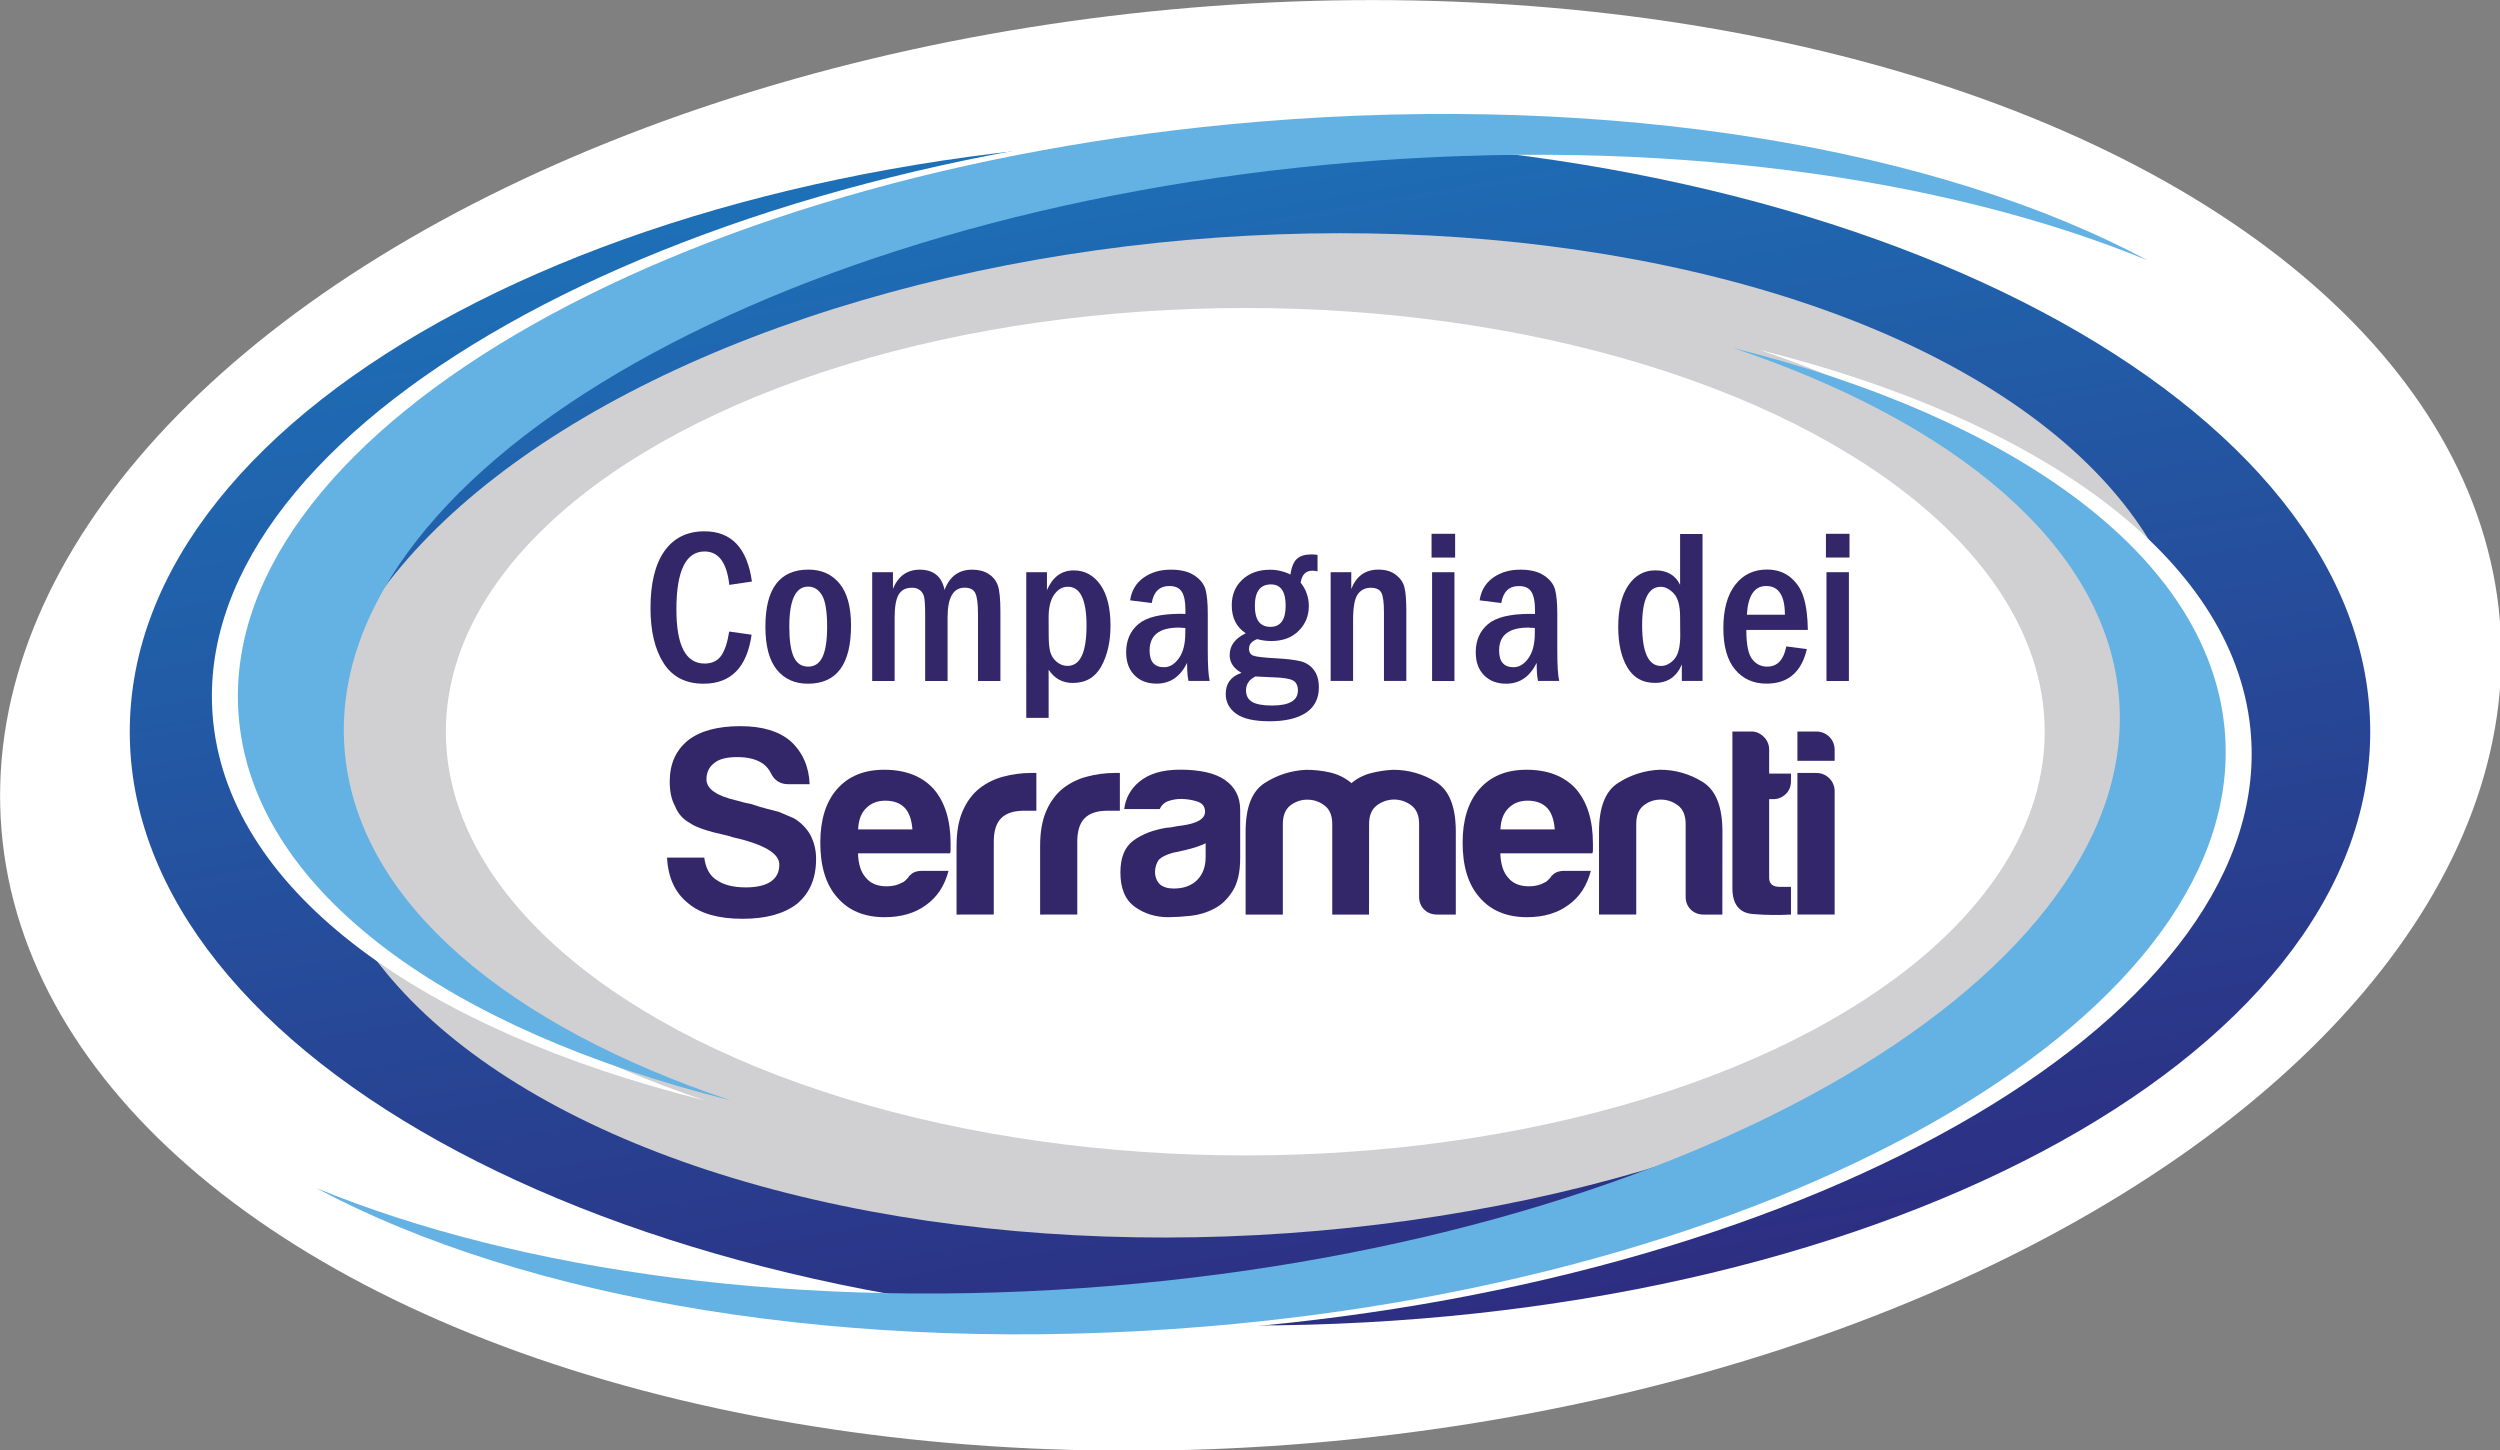 <?xml version="1.0" encoding="utf-8"?>
<!-- Generator: Adobe Illustrator 26.0.1, SVG Export Plug-In . SVG Version: 6.00 Build 0)  -->
<svg version="1.1" id="Livello_1" xmlns="http://www.w3.org/2000/svg" xmlns:xlink="http://www.w3.org/1999/xlink" x="0px" y="0px"
	 viewBox="0 0 3733.7 2165.6" style="enable-background:new 0 0 3733.7 2165.6;" xml:space="preserve">
<rect x="0" y="0" width="3733.7" height="2165.6" fill="#808080" stroke="none"/>
<style type="text/css">
	.st0{fill:#FFFFFF;}
	.st1{fill:url(#SVGID_1_);}
	.st2{fill:#D0D0D2;}
	.st3{fill:#64B2E3;}
	.st4{fill:#332769;}
</style>
<ellipse transform="matrix(0.997 -8.402570e-02 8.402570e-02 0.997 -84.381 160.694)" class="st0" cx="1866.9" cy="1082.8" rx="1871.2" ry="1075"/>
<linearGradient id="SVGID_1_" gradientUnits="userSpaceOnUse" x1="1707.014" y1="1979.853" x2="2026.74" y2="166.598" gradientTransform="matrix(1 0 0 -1 0 2166)">
	<stop  offset="0" style="stop-color:#1D70B7"/>
	<stop  offset="1" style="stop-color:#2D2E82"/>
</linearGradient>
<path class="st1" d="M3539.9,1092.8c0,489.7-749,886.8-1673.1,886.8s-1673-397.1-1673-886.8s749-886.8,1673-886.8
	S3539.9,603,3539.9,1092.8z"/>
<ellipse transform="matrix(0.998 -6.982913e-02 6.982913e-02 0.998 -72.096 133.25)" class="st2" cx="1869.9" cy="1097.8" rx="1405.6" ry="745"/>
<ellipse class="st0" cx="1859.8" cy="1092.8" rx="1193.9" ry="632.8"/>
<path class="st0" d="M476.6,1128.8c-43.7-416.5,629.1-813.2,1502.9-886.1c460.2-38.4,884.4,20.8,1189.2,146.2
	c-311.1-166.7-796.2-251.5-1329.2-207C955.2,255.6,274.2,657.1,318.5,1078.6c26.8,255.6,314.2,459.9,733.6,564.7
	C720,1531.8,499.9,1349.7,476.6,1128.8z"/>
<path class="st3" d="M515.5,1128.8c-43.7-416.5,629.1-813.2,1502.9-886.1c460.2-38.4,884.4,20.8,1189.2,146.2
	c-311.1-166.7-796.2-251.5-1329.2-207C994,255.6,313.1,657.1,357.3,1078.6c26.8,255.6,314.3,459.9,733.6,564.7
	C758.8,1531.8,538.7,1349.7,515.5,1128.8z"/>
<path class="st0" d="M3202.7,1036.9c43.7,416.5-629.1,813.2-1502.9,886.1c-460.2,38.4-884.4-20.8-1189.2-146.2
	c311.1,166.7,796.2,251.5,1329.2,207c884.2-73.7,1565.2-475.2,1521-896.7c-26.9-255.6-314.3-459.9-733.6-564.7
	C2959.3,633.8,3179.5,815.9,3202.7,1036.9z"/>
<path class="st3" d="M3163.9,1034.2c43.7,416.5-629.1,813.2-1502.9,886.1c-460.2,38.4-884.4-20.8-1189.2-146.2
	c311.1,166.7,796.3,251.5,1329.2,207c884.2-73.7,1565.2-475.2,1521-896.7c-26.8-255.6-314.3-459.9-733.6-564.7
	C2920.5,631.1,3140.7,813.3,3163.9,1034.2z"/>
<g>
	<g>
		<path class="st4" d="M996.2,1280.8h55.6c2.1,15.9,8.2,27,18.3,33.4c10.6,7.4,25.2,11.1,43.7,11.1c16.4,0,28.9-2.9,37.4-8.7
			c8.5-5.8,12.7-14.3,12.7-25.4c0-17-23.8-30.7-71.5-41.3l-1.6-0.8l-6.4-1.6c-27-5.8-45-11.9-54-18.3c-10.3-5.5-18.2-14.5-22.3-25.4
			c-5.3-9.5-7.9-21.7-7.9-36.6c0-26,9-46.4,27-61.2c18-14.3,44.2-21.5,78.7-21.5c32.3,0,57.2,7.4,74.7,22.3
			c18,16.4,27.5,37.9,28.6,64.4h-31.8c-12.2,0-20.9-5.6-26.2-16.7c-2.6-5.3-6.4-9.9-11.1-13.5c-9.5-6.9-22.5-10.3-38.9-10.3
			c-15.9,0-27.3,2.9-34.2,8.7c-7.9,5.8-11.9,14-11.9,24.6c0,14.3,15.4,24.9,46.1,31.8c9,2.7,15.6,4.2,19.9,4.8
			c9.5,3.2,17.9,5.7,25,7.5c7.2,1.8,12.8,3.3,17.1,4.4l22.3,9.5c10.2,6,18.7,14.4,24.6,24.6c5.9,11.3,8.9,23.8,8.7,36.6
			c0,28.6-9.5,50.9-28.6,66.7c-19.1,14.8-46.1,22.3-81.1,22.3c-36,0-63.1-7.7-81.1-23C1008.4,1333.8,997.8,1311,996.2,1280.8z"/>
		<g>
			<path class="st4" d="M1089,943.2l33.5,4.7c-6.9,48.8-30.8,73.2-71.8,73.2c-26.7,0-46.5-10.2-59.6-30.7
				c-13.1-20.5-19.6-47.9-19.6-82.2c0-37,6.9-65.4,20.8-85.1c13.9-19.7,33.8-29.6,59.8-29.6c40.3,0,63.9,25,70.9,75l-33.8,5
				c-3.6-33.2-16-49.9-36.9-49.9c-28,0-42.1,28.9-42.1,86.7c0,53.8,14,80.7,42.1,80.7c11.2,0,19.6-4.1,25.2-12.3
				C1082.8,970.5,1086.7,958.7,1089,943.2z"/>
			<path class="st4" d="M1271,934.2c0,57.9-21.4,86.9-64.3,86.9c-19.7,0-35.3-7-46.6-21c-11.3-14-17-35.4-17-64.3
				c0-56.7,21.4-85.1,64.3-85.1c19.5,0,35,6.9,46.4,20.8C1265.3,885.4,1271,906.3,1271,934.2z M1235.3,935.9c0-22.8-2.6-38.5-7.7-47
				c-5.1-8.5-12-12.8-20.6-12.8c-18.8,0-28.2,19.9-28.2,59.8c0,20.4,2.2,35.4,6.6,45.1c4.4,9.7,11.6,14.6,21.6,14.6
				c9.9,0,17.1-5,21.6-14.9C1233.1,970.9,1235.3,955.9,1235.3,935.9L1235.3,935.9z"/>
			<path class="st4" d="M1302.7,854.6h30.9v24.8c7.9-19.1,21.3-28.6,40-28.6c20.6,0,32.9,10.1,37.1,30.2
				c7.6-20.2,21.3-30.2,41.1-30.2c9.9,0,18.1,2.1,24.7,6.4c6.4,4,11.2,10,13.7,17.1c2.6,7.1,3.9,20.4,3.9,40v102.8h-33.5v-100
				c0-15.3-1.3-25.7-4-31.2c-2.6-5.5-7.9-8.2-15.9-8.2c-17,0-25.5,14.7-25.5,44.2v95.2h-33.5v-98.9c0-14-0.6-23.1-1.7-27.2
				c-0.9-3.8-3.2-7.3-6.3-9.7c-3.4-2.5-7.6-3.7-11.8-3.5c-9.3,0-16,3.5-19.9,10.5c-4,7-5.9,18.5-5.9,34.5v94.3h-33.5V854.6z"/>
			<path class="st4" d="M1532.7,854.6h30.9v26.7c8.5-19.6,21.8-29.5,40.1-29.4c16.4,0,29.6,7.2,39.7,21.5
				c10.1,14.3,15.1,34.7,15.1,61.2c0,23.7-4.6,43.9-13.7,60.5c-9.1,16.6-23.3,24.9-42.6,24.9c-15.4,0-27.4-6.6-36.1-19.8v71.9h-33.4
				V854.6z M1566.2,949.1c0,10.4,0.8,18.5,2.3,24.3c1.6,5.8,4.9,11.1,9.5,14.9c4.5,4,10.3,6.2,16.3,6.2c19,0,28.4-20,28.4-60.1
				c0-38.8-9.3-58.1-27.8-58.1c-8.2,0-15.1,4-20.6,11.9c-5.5,7.9-8.2,19.2-8.2,33.9L1566.2,949.1z"/>
			<path class="st4" d="M1720.1,900.6l-32.3-4c2.1-14.5,8.8-25.7,20-33.8c11.2-8,24.9-12.1,41.2-12c14.6,0,26.2,2.9,34.9,8.7
				c8.7,5.8,14.2,12.8,16.5,20.8c2.2,8,3.4,20.2,3.4,36.5v55.4c0,22.4,1,37.4,2.9,44.8H1775c-1.4-5.9-2.1-14.9-2.1-27
				c-10.2,20.7-25.4,31-45.6,31c-13.7,0-24.7-4.2-33-12.6c-8.3-8.4-12.4-19.9-12.4-34.3c0-17.7,6.1-31.7,18.2-42
				c12.1-10.3,33.2-15.4,63.2-15.4c1.5,0,3.8,0.1,7.1,0.2v-6.6c0-11.6-1.7-20.3-5.2-26.2c-3.5-5.9-9.7-8.9-18.7-8.9
				C1731.8,875.2,1723,883.7,1720.1,900.6z M1770.3,937.9c-4.3-0.4-7.6-0.6-9.8-0.6c-29.1,0-43.6,11.4-43.6,34.3
				c0,16.6,7.2,24.9,21.6,24.9c8.4,0,15.8-4.5,22.2-13.5c6.4-9,9.5-21.4,9.5-37.2L1770.3,937.9z"/>
			<path class="st4" d="M1967.7,828.7v24.6c-2.5-0.6-5.1-0.9-7.7-1c-9.9,0-15.7,6-17.5,17.9c8,9.9,12.3,22.2,12.2,34.9
				c0,14.7-5.1,27.1-15.3,37.2c-10.2,10.1-23.9,15.1-41.2,15.1c-7-0.1-13.9-1-20.6-2.9c-8.2,3.1-12.2,7.8-12.2,14.2
				c0,5.5,2.2,9,6.6,10.6c4.4,1.6,15.9,2.9,34.5,3.9c16.1,0.9,28.2,2.4,36.4,4.5c7.8,2,14.8,6.6,19.5,13.1c4.9,6.6,7.3,15.2,7.3,26
				c0,16.5-6.4,29-19.1,37.6c-12.8,8.5-30.9,12.8-54.5,12.8c-22.7,0-39.3-3.7-49.8-11.2c-10.4-7.5-15.7-17.3-15.7-29.7
				c0-15.7,7.9-26.1,23.6-31.4c-11.8-6.6-17.7-15.4-17.7-26.5c0-14.2,8-25,24-32.6c-13.9-9.2-20.9-23.1-20.9-41.7
				c0-15.9,5.3-28.7,15.9-38.5c10.6-9.8,24.3-14.7,41-14.7c10.7-0.1,21.2,2.4,30.7,7.1c1.7-11.3,5-19,9.7-23.4
				c4.8-4.3,11.7-6.5,20.8-6.6C1961.1,828,1964.4,828.2,1967.7,828.7z M1874.9,1010.3c-9.3,4.6-14,11.5-14,20.8c0,7.7,3,13.4,9,17.1
				c6,3.6,16,5.5,29.9,5.5c25.7,0,38.6-7.5,38.6-22.4c0-7.3-2.4-12.3-7.3-15c-4.9-2.7-14.5-4.3-28.9-4.7
				C1890.1,1011,1881,1010.6,1874.9,1010.3L1874.9,1010.3z M1920.1,904.6c0-21.2-7.3-31.8-22-31.8c-16,0-24,10.7-24,32.2
				c0,20.8,7.7,31.2,23.2,31.2C1912.4,936.2,1920.1,925.7,1920.1,904.6L1920.1,904.6z"/>
			<path class="st4" d="M1987.3,854.6h30.8v25.1c7.5-19.3,20.9-28.9,40.3-29c10.9,0,19.8,2.6,26.5,7.9c6.7,5.3,11,11.6,12.7,18.9
				c1.8,7.3,2.7,19,2.7,34.8v104.7h-33.4V914.3c0-14.1-1.2-23.7-3.7-28.8c-2.5-5.1-7.8-7.6-15.8-7.7c-8.4,0-14.9,3.2-19.6,9.7
				c-4.7,6.5-7,19.4-7,38.6v90.9h-33.5V854.6z"/>
			<path class="st4" d="M2173.2,832.7H2138v-35.5h35.2V832.7z M2138.8,854.6h33.4v162.5h-33.4V854.6z"/>
			<path class="st4" d="M2242.1,900.6l-32.3-4c2.1-14.5,8.8-25.7,20-33.8c11.2-8,24.9-12.1,41.2-12c14.6,0,26.2,2.9,35,8.7
				c8.7,5.8,14.2,12.8,16.4,20.8c2.2,8,3.4,20.2,3.4,36.5v55.4c0,22.4,1,37.4,2.9,44.8h-31.7c-1.4-5.9-2-14.9-2-27
				c-10.2,20.7-25.4,31.1-45.6,31.1c-13.7,0-24.7-4.2-33-12.6c-8.3-8.4-12.4-19.9-12.4-34.3c0-17.7,6.1-31.7,18.2-42
				c12.1-10.3,33.2-15.4,63.2-15.4c1.5,0,3.9,0,7.1,0.2v-6.6c0-11.6-1.7-20.3-5.2-26.2c-3.5-5.9-9.7-8.9-18.7-8.9
				C2253.7,875.2,2245,883.7,2242.1,900.6z M2292.3,937.9c-4.3-0.4-7.5-0.6-9.8-0.6c-29.1,0-43.6,11.4-43.6,34.3
				c0,16.6,7.2,24.9,21.6,24.9c8.4,0,15.8-4.5,22.2-13.5c6.4-9,9.5-21.4,9.5-37.2L2292.3,937.9z"/>
			<path class="st4" d="M2509.2,797.5h33.5v219.5h-30.9v-24.6c-7.8,18.3-21.2,27.5-40.2,27.5c-18.3,0-32-7.7-41.1-23
				c-9.1-15.3-13.7-35.4-13.7-60.3c0-26.7,5-47.5,15.1-62.4c10.1-14.9,23.5-22.4,40.3-22.4c17.6,0,30,7.2,37,21.6L2509.2,797.5z
				 M2509.2,921.5c0-16.7-3.1-28.4-9.4-35.1s-12.8-10-19.5-10c-18.5,0-27.8,19.1-27.8,57.2c0,40.7,9.4,61,28.2,61
				c7.2,0,13.8-3.4,19.8-10.1c5.9-6.7,8.9-18.5,8.9-35.2L2509.2,921.5z"/>
			<path class="st4" d="M2700,940.8h-91.9c0,21.9,3,36.5,8.9,43.9s13.4,11,22.4,10.9c15,0,24.5-10.1,28.4-30.2l30.7,4
				c-8,34.4-28.1,51.6-60.2,51.6c-19.6,0-35.3-7-47-21.1c-11.7-14-17.5-34.6-17.5-61.8c0-27.9,5.9-49.4,17.7-64.7
				c11.8-15.2,27.6-22.8,47.3-22.8c13.9,0,25.5,3.8,34.9,11.4c9.5,7.8,16.5,18.2,19.9,30C2697.6,904.5,2699.7,920.8,2700,940.8z
				 M2665.7,918.1c0-28.6-9.3-42.9-28-42.9c-17.5,0-27.1,14.3-28.8,42.9H2665.7z"/>
			<path class="st4" d="M2762.3,832.7H2727v-35.5h35.2V832.7z M2727.8,854.6h33.5v162.5h-33.5V854.6z"/>
			<path class="st4" d="M1376.9,1300.6h39.7c-5.8,22.3-17,39.2-33.4,50.9c-16.4,12.2-37.1,18.3-62,18.3c-30.2,0-53.8-9.8-70.7-29.4
				c-17-19.1-25.4-46.4-25.4-81.9c0-33.9,8.2-60.4,24.6-79.5c17-19.6,40.5-29.4,70.7-29.4c31.8,0,56.4,9.5,73.9,28.6
				c17,19.6,25.4,46.9,25.4,81.9v8.7c0.1,1.9-0.1,3.8-0.8,5.6h-137.5c0.5,16.4,4.5,28.6,11.9,36.6c6.9,8.5,17.2,12.7,31,12.7
				c9,0,16.7-1.9,23.1-5.6c1.7-0.6,3.2-1.5,4.4-2.8l4.4-4.4c0.5-1.6,2.5-3.7,6-6.4C1365.7,1302,1370.6,1300.6,1376.9,1300.6z
				 M1281.6,1238.7h81.1c-1.1-14.3-4.8-24.9-11.1-31.8c-6.9-7.4-16.7-11.1-29.4-11.1c-11.7,0-21.2,3.7-28.6,11.1
				C1286.1,1214.3,1282.1,1224.9,1281.6,1238.7L1281.6,1238.7z"/>
			<path class="st4" d="M1428.6,1365.9v-102.5c0-20.7,3-38,9.1-52.1c6.1-14,14.4-25.3,25-33.8c10.5-8.2,22.5-14.1,35.4-17.5
				c13.6-3.7,27.6-5.6,41.7-5.6h8v56.4h-18.3c-15.4,0-26.8,3.7-34.2,11.1c-7.4,7.4-11.1,19.1-11.1,35v108.9L1428.6,1365.9z"/>
			<path class="st4" d="M1553.4,1365.9v-102.5c0-20.7,3-38,9.1-52.1c6.1-14,14.4-25.3,25-33.8c10.5-8.2,22.5-14.1,35.4-17.5
				c13.6-3.7,27.6-5.6,41.7-5.6h7.9v56.4h-18.3c-15.4,0-26.8,3.7-34.2,11.1c-7.4,7.4-11.1,19.1-11.1,35v108.9L1553.4,1365.9z"/>
			<path class="st4" d="M1813.3,1357.1c-11,5.8-23,9.4-35.4,10.7c-11,1.2-22,1.9-33,2c-19.1,0-35.8-5.2-50.1-15.5
				c-14.3-10.3-21.5-27.4-21.5-51.3c0-22.3,6.5-38.2,19.5-47.7c13-9.5,29.5-15.9,49.7-19.1c3.2-0.1,6.4-0.5,9.5-1.2
				c3.7-0.8,8-1.5,12.7-2c23.3-3.2,35-10.1,35-20.7c0-8-4.1-13.1-12.3-15.5c-7.3-2.2-15-3.5-22.7-3.6c-6.8-0.1-13.5,1-19.9,3.2
				c-5.7,2-10.3,6.3-12.7,11.9H1679c1.8-15.9,9.8-30.4,22.2-40.5c14.3-12.2,34.7-18.3,61.2-18.3c29.7,0,51.9,5,66.7,15.1
				c15.4,10.6,23,25.4,23.1,44.5v72.3c0,21.2-3.8,37.8-11.5,49.7C1833,1343.2,1823.9,1351.8,1813.3,1357.1z M1800.6,1259.4
				c-7.4,3.7-17.8,7.2-31,10.3l-18.3,4c-9.5,2.7-16.4,6.1-20.7,10.3c-3.5,5.2-5.4,11.3-5.6,17.5c0,7.9,2.4,14.3,7.2,19.1
				c4.8,4.2,11.7,6.4,20.7,6.4c14.8,0,26.5-4.2,35-12.7c8.5-8.5,12.8-20.1,12.7-35L1800.6,1259.4z"/>
			<path class="st4" d="M2044.6,1365.9h-54.9v-135.1c0-12.7-3.8-22-11.5-27.8c-7.4-5.7-16.5-8.8-25.8-8.7c-9.2-0.1-18.2,3-25.4,8.7
				c-7.4,5.8-11.1,15.1-11.1,27.8v135.1h-55.6v-124c0-36,9.4-60.1,28.2-72.3c18.6-12.1,40.2-19,62.3-19.9c12,0,24,1.3,35.8,4
				c11.7,2.7,22.6,8.1,31.8,15.9c8.2-7,17.8-12,28.2-14.7c11-2.9,22.4-4.7,33.8-5.2c22.8-0.2,45.1,6.2,64.4,18.3
				c19.6,12.2,29.4,36.8,29.4,73.9v124h-27.8c-7.9,0-14.4-2.5-19.5-7.6c-5-5-7.6-11.5-7.5-19.5v-108.1c0-12.7-3.8-22-11.5-27.8
				c-15.2-11.7-36.4-11.7-51.7,0c-7.7,5.8-11.5,15.1-11.5,27.8L2044.6,1365.9L2044.6,1365.9z"/>
			<path class="st4" d="M2336.2,1300.6h39.7c-5.8,22.3-17,39.2-33.4,50.9c-16.4,12.2-37.1,18.3-62,18.3c-30.2,0-53.8-9.8-70.7-29.4
				c-17-19.1-25.4-46.4-25.4-81.9c0-33.9,8.2-60.4,24.6-79.5c17-19.6,40.5-29.4,70.7-29.4c31.8,0,56.4,9.5,73.9,28.6
				c17,19.6,25.4,46.9,25.4,81.9v8.7c0.1,1.9-0.1,3.8-0.8,5.6h-137.5c0.5,16.4,4.5,28.6,11.9,36.6c6.9,8.5,17.2,12.7,31,12.7
				c9,0,16.7-1.9,23-5.6c1.7-0.6,3.2-1.5,4.4-2.8l4.4-4.4c0.5-1.6,2.5-3.7,6-6.4C2325,1302,2329.9,1300.6,2336.2,1300.6z
				 M2240.9,1238.7h81.1c-1.1-14.3-4.8-24.9-11.1-31.8c-6.9-7.4-16.7-11.1-29.4-11.1c-11.7,0-21.2,3.7-28.6,11.1
				C2245.4,1214.3,2241.4,1224.9,2240.9,1238.7L2240.9,1238.7z"/>
			<path class="st4" d="M2572.3,1365.9h-27.8c-7.9,0-14.4-2.5-19.5-7.6c-5-5-7.6-11.5-7.5-19.5v-108.1c0-12.7-3.8-22-11.5-27.8
				c-7.4-5.7-16.5-8.8-25.8-8.7c-9.2-0.1-18.2,3-25.4,8.7c-7.4,5.8-11.1,15.1-11.1,27.8v135.1h-55.6v-124c0-36,9.4-60.1,28.2-72.3
				c18.6-12.1,40.2-19,62.3-19.9c22.8-0.2,45.1,6.2,64.4,18.3c19.6,12.2,29.4,36.8,29.4,73.9L2572.3,1365.9z"/>
			<path class="st4" d="M2674.8,1365.9c-19,1-38,0.8-56.9-0.8c-20.4-1.6-30.6-14.6-30.6-38.9v-233.7h28.6c6.9,0,13,2.7,18.3,8
				c5.2,5,8,11.9,8,19.1v35.8h32.6v11.1c0,7.9-2.6,14.4-7.9,19.5c-5.1,5-12,7.7-19.1,7.5h-5.6V1311c0,9,5.3,13.5,15.9,13.5h16.7
				L2674.8,1365.9z"/>
		</g>
	</g>
	<path class="st4" d="M2684.4,1092.5h28.6c14.9,0.1,27,12.1,27,27v16.7h-55.6L2684.4,1092.5z M2684.4,1154.4h28.6
		c14.9,0.1,26.9,12.1,27,27v184.4h-55.6L2684.4,1154.4z"/>
</g>
</svg>

